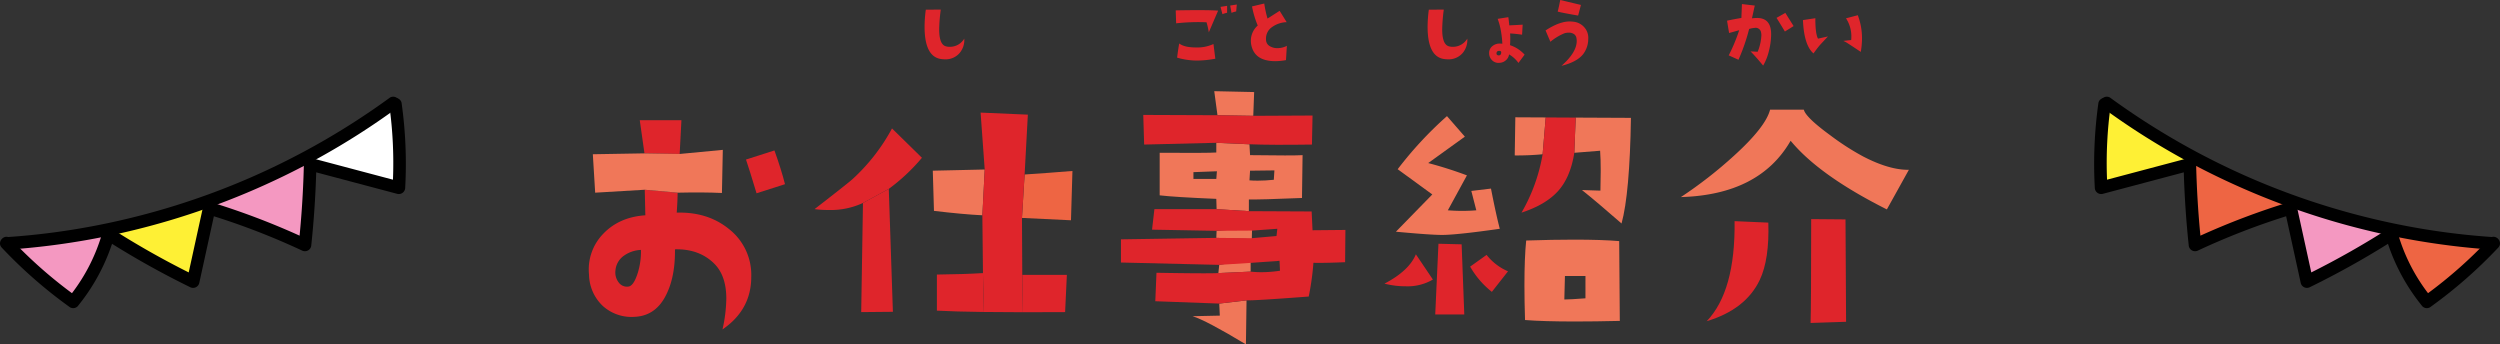 <svg xmlns="http://www.w3.org/2000/svg" xmlns:xlink="http://www.w3.org/1999/xlink" width="832.144" height="114.627" viewBox="0 0 832.144 114.627">
  <rect x="0" y="0" width="832.144" height="114.627" fill="#333333" stroke="none"/>
  <defs>
    <clipPath id="clip-path">
      <rect id="長方形_588" data-name="長方形 588" width="439.381" height="114.627" fill="none"/>
    </clipPath>
  </defs>
  <g id="グループ_638" data-name="グループ 638" transform="translate(-544 -1727.428)">
    <g id="グループ_333" data-name="グループ 333" transform="translate(740 1727.428)">
      <g id="グループ_332" data-name="グループ 332" clip-path="url(#clip-path)">
        <path id="パス_1764" data-name="パス 1764" d="M124.965,12.861a6.719,6.719,0,0,1-1.611,4.863,6.115,6.115,0,0,1-4.776,2.022,9.614,9.614,0,0,1-1.64-.147q-5.186-1.025-5.186-10.693a43.611,43.611,0,0,1,.41-5.684l4.981-.029a55.355,55.355,0,0,0-.528,6.592q0,5.127,2.315,5.654a4.443,4.443,0,0,0,1.142.147,5.567,5.567,0,0,0,4.893-2.725" fill="#df252b"/>
        <path id="パス_1765" data-name="パス 1765" d="M209.461,3.545l-3.1,7.207a25.844,25.844,0,0,0-.762-3.34,66.614,66.614,0,0,0-10.108.352l-.146-4.307q10.371-.2,14.121.088m-.937,16a34.583,34.583,0,0,1-6.006.615,24,24,0,0,1-6.709-.967q.292-2.518.7-4.716,1.728,1.317,5.508,1.318a12.939,12.939,0,0,0,5.888-1.143Zm3.925-15.293a8.492,8.492,0,0,0-1.552.469l-.645-2.432,2.2-.352Zm3.223-2.754-.205,2.314a7.743,7.743,0,0,0-1.553.469l-.439-2.431Z" fill="#df252b"/>
        <path id="パス_1766" data-name="パス 1766" d="M232.34,15.264l-.293,4.746a19.64,19.64,0,0,1-3.545.352q-7.091,0-8.057-5.684a6.644,6.644,0,0,1-.087-1.084,6.745,6.745,0,0,1,2.285-5.1,31.223,31.223,0,0,1-1.9-6.357l4.073-.967a37.734,37.734,0,0,0,1.084,5.01L229.938,3.6l2.343,3.779a8.766,8.766,0,0,0-4.921,1.67,4.592,4.592,0,0,0-1.963,3.809c0,.215.009.439.029.673a2.444,2.444,0,0,0,1.26,1.846,4.7,4.7,0,0,0,2.549.645,6.637,6.637,0,0,0,3.1-.762" fill="#df252b"/>
        <path id="パス_1767" data-name="パス 1767" d="M292.4,12.861a6.719,6.719,0,0,1-1.611,4.863,6.115,6.115,0,0,1-4.776,2.022,9.614,9.614,0,0,1-1.64-.147q-5.186-1.025-5.186-10.693a43.608,43.608,0,0,1,.41-5.684l4.981-.029a55.356,55.356,0,0,0-.528,6.592q0,5.127,2.315,5.654a4.443,4.443,0,0,0,1.142.147,5.568,5.568,0,0,0,4.893-2.725" fill="#df252b"/>
        <path id="パス_1768" data-name="パス 1768" d="M311.477,18.194l-2.051,2.754a9.886,9.886,0,0,0-3.135-2.842,2.852,2.852,0,0,1-.791,1.7,3.389,3.389,0,0,1-2.461,1.113,2.974,2.974,0,0,1-2.49-.966,3.248,3.248,0,0,1-.879-2.256,2.863,2.863,0,0,1,1.084-2.344,3.705,3.705,0,0,1,2.49-.85,5.813,5.813,0,0,1,.821.059,30.2,30.2,0,0,0-.352-3.516,22.992,22.992,0,0,0-1.2-4.775l3.545-.557q.147.909.322,2.725,2.168-.089,4.453-.234l-.2,3.339q-2.52-.351-3.984-.41a26.134,26.134,0,0,1-.029,3.9,11.31,11.31,0,0,1,4.863,3.164m-8.467-1.26q-.82,0-.879.7a.664.664,0,0,0,.161.615.8.8,0,0,0,.63.176q.762-.028.762-1.025c0-.312-.225-.469-.674-.469" fill="#df252b"/>
        <path id="パス_1769" data-name="パス 1769" d="M332.66,12.979a8.386,8.386,0,0,1-1.758,5.127q-2.08,2.548-7.149,3.808,5.068-4.482,5.069-8.261a5.781,5.781,0,0,0-.088-1,2.014,2.014,0,0,0-.762-1.26,3.024,3.024,0,0,0-1.816-.527,5.464,5.464,0,0,0-1.319.175,17.345,17.345,0,0,0-4.775,2.871l-1.611-3.779q4.57-2.988,8-2.988a10.129,10.129,0,0,1,1.318.088,5.54,5.54,0,0,1,3.545,1.816,5.266,5.266,0,0,1,1.348,3.926M330.228,1.641l-.937,3.545q-5.215-.908-6.8-1.318.351-1.318.849-3.868Z" fill="#df252b"/>
        <path id="パス_1770" data-name="パス 1770" d="M390.874,21.826q-2.7-3.252-4.189-4.716l2.373.117a16.465,16.465,0,0,0,1.23-5.479,3.912,3.912,0,0,0-.088-.879,1.823,1.823,0,0,0-2.168-1.582,8.506,8.506,0,0,0-1.816.352,65.8,65.8,0,0,1-3.545,10.254l-3.252-1.465a56.836,56.836,0,0,0,3.487-8.379q-1.407.411-3.37.937l-.673-4.1q2.549-.557,4.775-.908l.176-4.629,4.277.5-.937,4.248a14.029,14.029,0,0,1,1.728-.117q4.659.028,4.658,5.42a22.7,22.7,0,0,1-.7,5.39,17.947,17.947,0,0,1-1.963,5.039M401.011,8.672q-.645.44-2.9,1.816-2.082-3.456-2.784-4.541l2.93-1.67Z" fill="#df252b"/>
        <path id="パス_1771" data-name="パス 1771" d="M412.449,12.129q-2.549,2.724-2.7,2.9-.879,1.026-2.109,2.754-3.165-2.7-3.516-11.1l4.131-.616q-.03,5.07.879,6.8Zm10.928,5.156q-3.488-2.343-4.131-2.725a7.9,7.9,0,0,0-1.7-.937q.879-.117,2.637-.293.059-.615.058-1.26a10.959,10.959,0,0,0-1.787-5.976l3.926-1.026a21.476,21.476,0,0,1,1.406,7.7,26.213,26.213,0,0,1-.41,4.512" fill="#df252b"/>
        <path id="パス_1772" data-name="パス 1772" d="M65.293,61.307,55.82,64.334q-2.343-7.812-3.515-11.23l9.472-3.027q2.245,6.25,3.516,11.23" fill="#df252b"/>
        <path id="パス_1773" data-name="パス 1773" d="M30.234,51.248l.586-11.23H16.953l1.562,11.035Z" fill="#df252b"/>
        <path id="パス_1774" data-name="パス 1774" d="M46.542,76.151q-7.031-5.664-17.285-5.372.294-4.294.293-6.64l-10.937-.976.195,8.5q-8.693.585-14.014,6.152A16.987,16.987,0,0,0,.058,91.385a14.705,14.705,0,0,0,4.639,10.5,14.273,14.273,0,0,0,10.693,3.565q7.032-.388,10.449-7.52,2.929-5.954,2.832-14.941,8.007-.193,12.989,4.688,4.1,4.006,4.1,11.718a49.347,49.347,0,0,1-1.269,10.254q9.57-6.542,9.57-17.479a19.375,19.375,0,0,0-7.52-16.016M16.269,90.9q-1.368,4.3-3.125,4.493a3.409,3.409,0,0,1-3.271-1.465,5.38,5.38,0,0,1-1.026-3.808,6.669,6.669,0,0,1,2.93-5.078,10.534,10.534,0,0,1,5.566-1.857A24.028,24.028,0,0,1,16.269,90.9" fill="#df252b"/>
        <path id="パス_1775" data-name="パス 1775" d="M44.3,64.236l.293-14.355L30.233,51.248l-11.718-.2-17.188.293.781,12.793,16.5-.976,10.938.976q8.592-.195,14.746.1" fill="#f07759"/>
        <path id="パス_1776" data-name="パス 1776" d="M90.659,103.885l10.547-.1L99.839,62.869l-8.594,4.688Z" fill="#df252b"/>
        <path id="パス_1777" data-name="パス 1777" d="M110.874,52.518l-9.961-9.766A63.555,63.555,0,0,1,87.632,59.745q-1.664,1.464-12.5,9.863a35.637,35.637,0,0,0,4.785.293,25.5,25.5,0,0,0,11.328-2.344l8.594-4.687a63.212,63.212,0,0,0,11.035-10.352" fill="#df252b"/>
        <path id="パス_1778" data-name="パス 1778" d="M144.272,91.482l.217,12.445q6.471.007,14.041-.043l.586-12.4Z" fill="#df252b"/>
        <path id="パス_1779" data-name="パス 1779" d="M115.854,91.385V103.4c3.953.213,9.182.361,15.651.446L131.186,90.9q-6.251.39-15.332.488" fill="#df252b"/>
        <path id="パス_1780" data-name="パス 1780" d="M145.053,58.084l-.879,14.453,16.309.781.488-16.406q-8.5.684-15.918,1.172" fill="#ee6543"/>
        <path id="パス_1781" data-name="パス 1781" d="M114.878,70.193q9.861,1.171,16.112,1.465l.782-15.235-17.286.391Z" fill="#f07759"/>
        <path id="パス_1782" data-name="パス 1782" d="M146.128,38.162,130.4,37.478l1.368,18.946-.782,15.234.2,19.238.319,12.947c3.88.051,8.2.08,12.983.085l-.216-12.446-.1-18.945.879-14.453Z" fill="#df252b"/>
        <path id="パス_1783" data-name="パス 1783" d="M221.16,38.553l.293-7.91-13.281-.293,1.074,8.008Z" fill="#f07759"/>
        <path id="パス_1784" data-name="パス 1784" d="M220.281,86.5l-10.449,1.66-.293,2.735,10.742-.489Z" fill="#f07759"/>
        <path id="パス_1785" data-name="パス 1785" d="M210.027,105.057l-9.082.195q4.489,1.37,17.773,9.375l.2-14.648-9.082,1.074Z" fill="#f07759"/>
        <path id="パス_1786" data-name="パス 1786" d="M208.855,79.178l11.816.391.1-3.809-11.816,1.074Z" fill="#f07759"/>
        <path id="パス_1787" data-name="パス 1787" d="M219.7,66.385q3.61.1,17.676-.488l.195-14.258q-1.465.1-5.859.1t-11.622-.1l-.2-3.613-11.035-.489V50.76q-2.637.2-18.848.1v14.16q4.882.585,18.848,1.172l.1,3.418,10.742.683Zm.39-9.57,8.106-.1L228,59.842q-2.931.292-5.371.293-1.466,0-2.735-.1Zm-11.23,2.734h-7.617V57.3l7.812-.293Z" fill="#f07759"/>
        <path id="パス_1788" data-name="パス 1788" d="M240.691,48.123l.2-9.668-19.726.1-11.914-.2-24.707-.1.293,9.863,24.023-.586,11.035.488q6.933.294,20.8.1" fill="#df252b"/>
        <path id="パス_1789" data-name="パス 1789" d="M240.886,76.639l-.293-6.25-20.9-.1-10.743-.683h-20.7l-.781,6.836,21.484.39,11.817-.074,8.4-.609-.274,2.4-.116.019-8.212.722-11.71-.113-31.739.488v7.715l32.715.781,10.45-.66,9.57-.683.045,0,.15,3.295a41.039,41.039,0,0,1-6.152.488,32.5,32.5,0,0,1-3.613-.195l-10.743.488q-3.42.2-20.6-.1l-.391,9.473,21.289.781,9.082-1.074q2.637.1,20.7-1.27a89.43,89.43,0,0,0,1.563-11.23q3.318.1,10.547-.195l.1-10.743Z" fill="#df252b"/>
        <path id="パス_1790" data-name="パス 1790" d="M305.949,90.311l-5.371,6.836a28.926,28.926,0,0,1-7.227-8.4l5.469-3.907a18.2,18.2,0,0,0,7.129,5.469" fill="#df252b"/>
        <path id="パス_1791" data-name="パス 1791" d="M303.214,76.15Q288.859,78.2,283.976,78.2q-3.809,0-15.332-1.074l12.109-12.4-11.523-8.4A124.494,124.494,0,0,1,285.636,38.65l5.957,6.836-12.207,8.789a132.242,132.242,0,0,1,12.89,4.1L285.929,70q2.538.2,4.883.195T295.4,70l-1.661-6.446,6.543-.781q1.66,8.5,2.93,13.379" fill="#f07759"/>
        <path id="パス_1792" data-name="パス 1792" d="M280.949,93.045a16.6,16.6,0,0,1-9.082,2.246,28.111,28.111,0,0,1-7.031-.879q8.2-4.3,10.449-9.765Z" fill="#df252b"/>
        <path id="パス_1793" data-name="パス 1793" d="M291.4,104.666H281.73L282.8,81.131l7.715.195Z" fill="#df252b"/>
        <path id="パス_1794" data-name="パス 1794" d="M342.96,80.252q-5.762-.487-15.039-.488-7.03,0-15.918.293-.585,5.664-.585,14.941,0,5.178.2,11.524,6.151.489,16.7.488,6.541,0,14.844-.195ZM331.73,99.295q-5.079.392-7.031.391l.2-7.813h6.836Z" fill="#f07759"/>
        <path id="パス_1795" data-name="パス 1795" d="M328.49,39.143l-.471,11.714,8.593-.683q.2,2.735.2,6.64,0,3.029-.1,6.641l-6.152-.2q4.688,3.713,13.183,11.133,2.734-9.961,3.125-35.157Z" fill="#f07759"/>
        <path id="パス_1796" data-name="パス 1796" d="M308.39,39.041l-.2,12.695a88.642,88.642,0,0,0,9.277-.39L318.5,39.092Z" fill="#f07759"/>
        <path id="パス_1797" data-name="パス 1797" d="M318.5,39.092l-1.026,12.253a58.191,58.191,0,0,1-7.031,19.434q8.1-2.637,12.207-7.227t5.371-12.695l.472-11.714Z" fill="#df252b"/>
        <path id="パス_1798" data-name="パス 1798" d="M439.381,56.521l-7.324,13.185Q409.5,58.376,400.026,46.854,389.673,64.823,363.5,65.6a143.868,143.868,0,0,0,17.676-13.769q10.547-9.57,12.012-15.333h11.23q.586,2.541,8.887,8.594a85.376,85.376,0,0,0,10.937,7.031q8.691,4.494,15.137,4.394" fill="#f07759"/>
        <path id="パス_1799" data-name="パス 1799" d="M392.6,74.1q.389,12.208-2.832,19.043-4.687,9.866-17.676,13.77,9.57-9.961,9.278-33.3Z" fill="#df252b"/>
        <path id="パス_1800" data-name="パス 1800" d="M418.483,107.107l-11.816.391q.193-6.249.2-34.57l11.426.1Z" fill="#df252b"/>
      </g>
    </g>
    <g id="グループ_499" data-name="グループ 499" transform="translate(544 1759.597)">
      <path id="パス_2672" data-name="パス 2672" d="M153,8.173a1.916,1.916,0,0,0-1.112-1.793,2.146,2.146,0,0,0-2.818-3.013,282.664,282.664,0,0,0-25.743,15.881c-1.359.942-1.4,3.44.5,3.831,8.843,1.819,17.127,5.6,25.93,7.57a2.13,2.13,0,0,0,2.654-2.021q.7-10.214.588-20.455" transform="translate(-19.764 -0.5)" fill="#fff"/>
      <path id="パス_2673" data-name="パス 2673" d="M116.938,27.8a2.111,2.111,0,0,0-2.578-1.464Q100.085,31.8,85.7,36.989a2.119,2.119,0,0,0,0,4.043l26.6,11.207a2.1,2.1,0,0,0,2.578-1.464,96.9,96.9,0,0,0,1.886-20.012,2.037,2.037,0,0,0-.293-1.056,1.981,1.981,0,0,0,.467-1.908" transform="translate(-13.605 -4.237)" fill="#f498c1"/>
      <path id="パス_2674" data-name="パス 2674" d="M76.474,43.477a2.139,2.139,0,0,0-2.868-.752,65.736,65.736,0,0,1-12.133,4.63c-4.454,1.192-8.954,2.229-13.433,3.327a2.085,2.085,0,0,0-1.5,1.743,2.183,2.183,0,0,0,1,2.089A92.509,92.509,0,0,0,68.856,66.745c1.111.458,2.224-.511,2.579-1.464a85.563,85.563,0,0,0,4.318-16.422,2.328,2.328,0,0,0-.711-2.194c.226-.109.454-.208.679-.319a2.117,2.117,0,0,0,.752-2.868" transform="translate(-7.515 -6.86)" fill="#fef035"/>
      <path id="パス_2675" data-name="パス 2675" d="M37.3,56.541a2.11,2.11,0,0,0-2.1-2.1Q21.633,55.884,8,56.623a2.151,2.151,0,0,0-2.1,2.1c-.123,2.018,1.322,3.366,2.722,4.565l4.433,3.8,4.749,4.069c1.516,1.3,2.984,2.73,4.6,3.9a3.038,3.038,0,0,0,3.248.408,7.568,7.568,0,0,0,1.862-1.679,39.335,39.335,0,0,0,3.282-4.1,37.92,37.92,0,0,0,4.71-9.351,1.915,1.915,0,0,0-.289-1.7A2.151,2.151,0,0,0,37.3,56.541" transform="translate(-0.953 -8.793)" fill="#f498c1"/>
      <path id="パス_2676" data-name="パス 2676" d="M132.849,1.056A2.112,2.112,0,0,0,129.982.3a245.485,245.485,0,0,1-46.44,26.636A245.7,245.7,0,0,1,32.773,42.774,239.609,239.609,0,0,1,3.09,46.709a2.146,2.146,0,0,0-2.1,2.1,2.114,2.114,0,0,0,2.1,2.1A248.106,248.106,0,0,0,56.5,41.241a250.638,250.638,0,0,0,50.04-21A244.087,244.087,0,0,0,132.1,3.924a2.157,2.157,0,0,0,.752-2.868" transform="translate(-0.161 0)"/>
      <path id="パス_2677" data-name="パス 2677" d="M133.651,2.046A2.109,2.109,0,0,0,131.073.582a2.151,2.151,0,0,0-1.464,2.578A139.108,139.108,0,0,1,130.8,27.726l-27-7.166a2.121,2.121,0,0,0-2.654,2.022q-.274,11.909-1.425,23.773A245.853,245.853,0,0,0,70.191,35.2a2.116,2.116,0,0,0-2.579,1.464l-4.8,21.929A283.958,283.958,0,0,1,37.163,44.04a2.117,2.117,0,0,0-3.08,1.253A60.522,60.522,0,0,1,23.955,65.5,150.553,150.553,0,0,1,3.548,47.375c-1.851-1.97-4.811,1-2.964,2.964A155.613,155.613,0,0,0,23.3,70.2a2.092,2.092,0,0,0,2.54-.328,65.635,65.635,0,0,0,11.456-20.8A284.269,284.269,0,0,0,63.224,63.466a2.124,2.124,0,0,0,3.08-1.253Q68.746,51.058,71.189,39.9a238.193,238.193,0,0,1,29.278,11.378,2.131,2.131,0,0,0,3.154-1.81q1.269-12.06,1.632-24.188l26.966,7.158a2.124,2.124,0,0,0,2.654-2.021,145.442,145.442,0,0,0-1.221-28.374" transform="translate(0 -0.084)"/>
    </g>
    <g id="グループ_498" data-name="グループ 498" transform="translate(1241.049 1759.597)">
      <path id="パス_2678" data-name="パス 2678" d="M726.8,28.628a2.13,2.13,0,0,0,2.654,2.022c8.8-1.971,17.087-5.752,25.93-7.57,1.9-.392,1.861-2.889.5-3.832a282.66,282.66,0,0,0-25.743-15.88,2.146,2.146,0,0,0-2.818,3.013,1.917,1.917,0,0,0-1.112,1.793q-.108,10.236.588,20.455" transform="translate(-724.355 -0.5)" fill="#fef035"/>
      <path id="パス_2679" data-name="パス 2679" d="M762.332,29.707a2.047,2.047,0,0,0-.294,1.057,96.893,96.893,0,0,0,1.887,20.012,2.1,2.1,0,0,0,2.578,1.464l26.6-11.207a2.118,2.118,0,0,0,0-4.042Q778.719,31.8,764.444,26.335a2.112,2.112,0,0,0-2.578,1.464,1.981,1.981,0,0,0,.467,1.908" transform="translate(-730.104 -4.237)" fill="#ee6543"/>
      <path id="パス_2680" data-name="パス 2680" d="M803.577,46.346c.226.111.454.21.68.319a2.327,2.327,0,0,0-.712,2.193,85.545,85.545,0,0,0,4.318,16.423c.355.953,1.468,1.921,2.579,1.464a92.515,92.515,0,0,0,21.316-12.232,2.181,2.181,0,0,0,1-2.089,2.085,2.085,0,0,0-1.5-1.742c-4.479-1.1-8.978-2.136-13.433-3.327a65.705,65.705,0,0,1-12.132-4.63,2.14,2.14,0,0,0-2.868.751,2.117,2.117,0,0,0,.752,2.868" transform="translate(-736.689 -6.86)" fill="#f498c1"/>
      <path id="パス_2681" data-name="パス 2681" d="M843.85,58.632a1.914,1.914,0,0,0-.289,1.7,37.919,37.919,0,0,0,4.71,9.351,39.452,39.452,0,0,0,3.282,4.1,7.582,7.582,0,0,0,1.862,1.679,3.038,3.038,0,0,0,3.248-.408c1.613-1.174,3.081-2.606,4.6-3.9l4.749-4.069,4.433-3.8c1.4-1.2,2.846-2.548,2.722-4.565a2.15,2.15,0,0,0-2.1-2.1q-13.625-.738-27.2-2.178a2.109,2.109,0,0,0-2.1,2.1,2.152,2.152,0,0,0,2.075,2.092" transform="translate(-743.025 -8.793)" fill="#ee6543"/>
      <path id="パス_2682" data-name="パス 2682" d="M726.816,1.056A2.112,2.112,0,0,1,729.683.3a245.484,245.484,0,0,0,46.44,26.636,245.7,245.7,0,0,0,50.769,15.834,239.61,239.61,0,0,0,29.682,3.935,2.146,2.146,0,0,1,2.1,2.1,2.114,2.114,0,0,1-2.1,2.1,248.107,248.107,0,0,1-53.411-9.661,250.64,250.64,0,0,1-50.04-21A244.087,244.087,0,0,1,727.568,3.924a2.157,2.157,0,0,1-.752-2.868" transform="translate(-724.41 0)"/>
      <path id="パス_2683" data-name="パス 2683" d="M725.444,2.046A2.109,2.109,0,0,1,728.022.582a2.151,2.151,0,0,1,1.464,2.578,139.108,139.108,0,0,0-1.191,24.566l27-7.166a2.121,2.121,0,0,1,2.654,2.022q.274,11.909,1.425,23.773A245.91,245.91,0,0,1,788.9,35.2a2.116,2.116,0,0,1,2.579,1.464l4.8,21.929A283.956,283.956,0,0,0,821.932,44.04a2.117,2.117,0,0,1,3.08,1.253A60.523,60.523,0,0,0,835.14,65.5a150.557,150.557,0,0,0,20.407-18.128c1.851-1.97,4.811,1,2.964,2.964A155.619,155.619,0,0,1,835.8,70.2a2.093,2.093,0,0,1-2.54-.328,65.638,65.638,0,0,1-11.456-20.8,284.262,284.262,0,0,1-25.931,14.395,2.124,2.124,0,0,1-3.08-1.253Q790.35,51.058,787.906,39.9a238.2,238.2,0,0,0-29.278,11.378,2.131,2.131,0,0,1-3.154-1.81q-1.269-12.06-1.632-24.188l-26.966,7.158a2.124,2.124,0,0,1-2.654-2.021,145.429,145.429,0,0,1,1.221-28.374" transform="translate(-724 -0.084)"/>
    </g>
  </g>
</svg>
